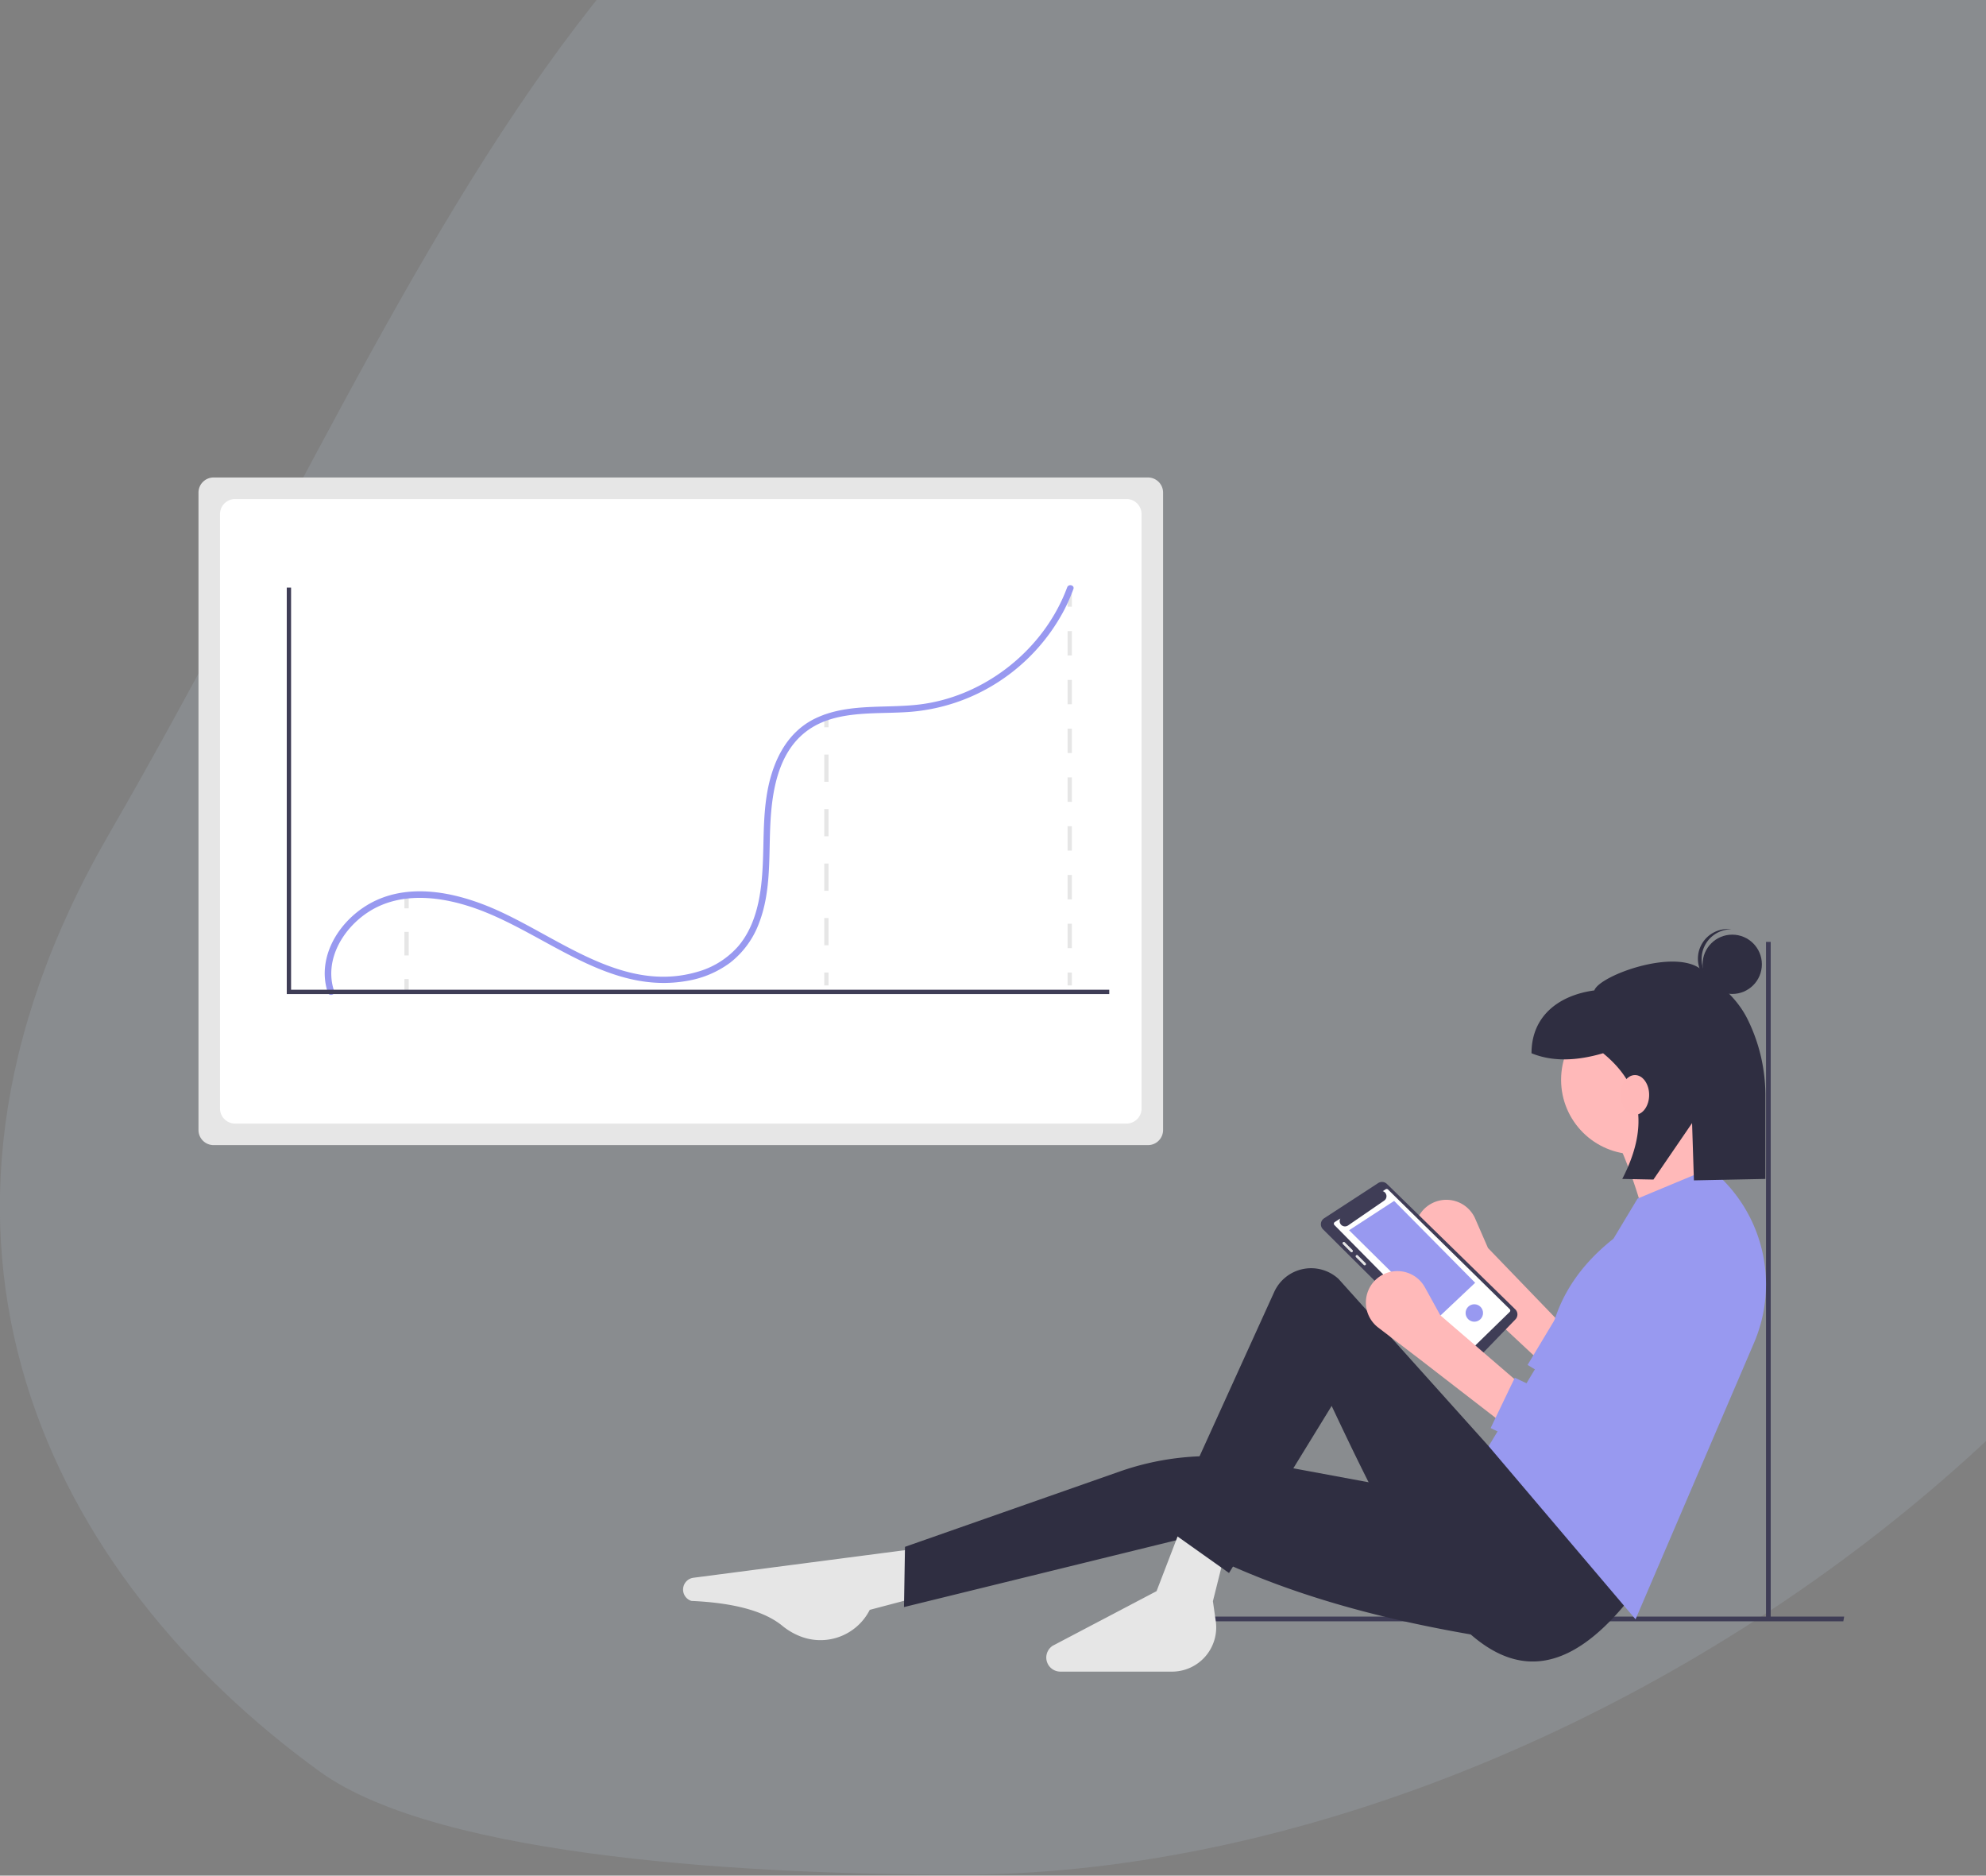 <svg xmlns="http://www.w3.org/2000/svg" xmlns:xlink="http://www.w3.org/1999/xlink" width="753" height="711" viewBox="0 0 753 711"><rect x="0" y="0" width="753" height="711" fill="#808080" stroke="none"/><defs><style>.a,.g{fill:#fff;}.a{stroke:#707070;}.b{clip-path:url(#a);}.c{fill:rgba(188,208,229,0.15);}.d{fill:#ffb9b9;}.e{fill:#9899f0;}.f{fill:#3f3d56;}.h{fill:#e6e6e6;}.i{fill:#2f2e41;}.j{fill:#ffb8b8;}.k{fill:none;stroke:#fff;stroke-miterlimit:10;stroke-width:2px;stroke-dasharray:12;}</style><clipPath id="a"><rect class="a" width="753" height="711" transform="translate(623 129.293)"/></clipPath></defs><g class="b" transform="translate(-623 -129.293)"><g transform="translate(648.257 232.293)"><path class="c" d="M367.9,839.934c243.026,0,535.1-214.2,535.1-460.24S728.364,0,485.338,0,174.235,222.5,45.3,445.5c-88.843,153.654-21.615,281.9,79.975,355.369C171.119,834.019,292.338,839.934,367.9,839.934Z" transform="translate(-29.257 -232.293)"/><path class="d" d="M856.982,617.245,825.965,588.29l-14.708-13.566a11.933,11.933,0,0,1,2.274-19.191h0a11.933,11.933,0,0,1,16.756,5.652l4.838,11.1,30.044,31.164Z" transform="translate(-296.209 -202.213)"/><path class="e" d="M868.932,598.527,858.04,616.67l44.216,27.123c38.982-28.019,46.7-37.138,37.147-81.771l-7.6-7.6L895.077,614Z" transform="translate(-304.105 -202.276)"/><path class="f" d="M790.238,546.772a2.678,2.678,0,0,0-3.352-.33L766.41,559.778a2.694,2.694,0,0,0-.431,4.166l52.072,51.847a2.694,2.694,0,0,0,3.837-.037l17.065-17.662a2.7,2.7,0,0,0-.055-3.8Z" transform="translate(-289.624 -200.962)"/><path class="g" d="M771.353,561.7l2.119-1.351A2.019,2.019,0,0,0,776.378,563l13.713-9.427a2.018,2.018,0,0,0-.534-3.587l1.092-.7a.735.735,0,0,1,.917.1l46.13,45.333a.735.735,0,0,1-.019,1.051L820.924,612.1a.735.735,0,0,1-1.023-.014l-48.672-49.246a.735.735,0,0,1,.124-1.139Z" transform="translate(-290.532 -201.457)"/><path class="e" d="M625.917,451.474l-14.151,13.343-33.66-33.255,17.083-11.119Z" transform="translate(-91.855 -68.215)"/><path class="h" d="M778.7,576.717a.491.491,0,0,0,0-.693l-2.944-2.943a.5.5,0,0,0-.693,0,.491.491,0,0,0,0,.693l2.944,2.944a.5.5,0,0,0,.693,0Z" transform="translate(-291.142 -205.164)"/><path class="h" d="M784.576,581.9l-2.943-2.944a.49.49,0,1,0-.693.693l2.944,2.943a.49.49,0,1,0,.693-.693Z" transform="translate(-292.058 -206.079)"/><circle class="e" cx="3.306" cy="3.306" r="3.306" transform="translate(530.429 391.406)"/><path class="f" d="M752.762,608.911H496.394v-1.778h256.69Z" transform="translate(-79.112 -97.331)"/><path class="f" d="M765.4,560.494V304.126h1.778V560.815Z" transform="translate(-121.066 -50.075)"/><path class="h" d="M566.246,729.473l-16.793,4.433h0a20.953,20.953,0,0,1-26.7,9.893l-.367-.152a25.068,25.068,0,0,1-6.163-3.763c-7.053-5.718-18.8-8.668-34.388-9.363a4.515,4.515,0,0,1-3.155-4.545h0a4.515,4.515,0,0,1,3.925-4.24l84.026-10.96Z" transform="translate(-244.939 -226.66)"/><path class="i" d="M799.582,737.857c-43.933-7.046-83.957-18.45-117.514-37.062l-104.16,25.563.382-22.84,81.417-28.557a103.471,103.471,0,0,1,42.838-5.474l97.037,18.006Z" transform="translate(-260.416 -220.165)"/><path class="h" d="M642.058,751.9h0a5.342,5.342,0,0,1,2.2-6.007l39.39-20.709,9.539-24.8,16.406,10.3L705.009,729l1.083,7.578A16.759,16.759,0,0,1,689.5,755.7H647.175a5.342,5.342,0,0,1-5.117-3.807Z" transform="translate(-270.386 -225.039)"/><path class="i" d="M871.016,710.58c-47.569,59.141-80.3-5.275-112.554-73.637l-38.917,63.335L695.89,683.491l40.79-89.739a15.362,15.362,0,0,1,24.427-4.911L817.982,652.2l10.683-.763Z" transform="translate(-278.816 -207.005)"/><circle class="d" cx="28.234" cy="28.234" r="28.234" transform="translate(566.637 278.085)"/><path class="d" d="M940.853,552.182l-31.286,6.868a188.959,188.959,0,0,0-12.972-37.391l29-10.683a200.665,200.665,0,0,0,15.261,41.206Z" transform="translate(-310.118 -195.5)"/><path class="e" d="M896.246,710.836l-55.7-65.625,22.683-37.7c2.388-16.961,11.148-30.292,24.628-40.935l9.157-15.22,27.471-11.446h0a56.218,56.218,0,0,1,16.675,66.141Z" transform="translate(-301.376 -200.012)"/><path class="d" d="M839.573,645.537,806,619.593l-15.906-12.139a11.933,11.933,0,0,1,.479-19.319h0a11.933,11.933,0,0,1,17.209,4.069l5.849,10.6,32.812,28.234Z" transform="translate(-292.776 -207.206)"/><path class="e" d="M850.6,622.227,841.446,641.3,887.994,664.2c36.206-31.524,56.394-61.754,42.732-105.3l-17.551,4.578-35.1,71.729Z" transform="translate(-301.517 -202.973)"/><circle class="i" cx="11.241" cy="11.241" r="11.241" transform="translate(620.283 251.297)"/><path class="i" d="M935.979,443.036a11.233,11.233,0,0,1,11.236-10.507c-.232-.029-.462-.065-.7-.08a11.241,11.241,0,0,0-1.442,22.436c.237.015.469.009.7.01A11.232,11.232,0,0,1,935.979,443.036Z" transform="translate(-316.038 -183.249)"/><path class="i" d="M924.257,450.115c-10.025-8.317-38.781,2.254-40.637,7.845-13.557,1.848-23.822,9.757-23.822,23.822h0c8.06,3.3,17.227,2.9,27.137,0,15.8,12.873,16.879,29.056,7.273,47.643l11.819.236,14.65-21.411.7,21.718,27.091-.543V498.3a65.073,65.073,0,0,0-6.948-29.812C937.3,460.289,930.747,455.5,924.257,450.115Z" transform="translate(-304.379 -185.528)"/><ellipse class="j" cx="5.376" cy="7.526" rx="5.376" ry="7.526" transform="translate(589.274 304.524)"/><g transform="translate(50 78.001)"><path class="h" d="M205.458,134.075a5.721,5.721,0,0,0-5.715,5.715V381.434a5.721,5.721,0,0,0,5.715,5.714h354.3a5.721,5.721,0,0,0,5.715-5.714V139.79a5.721,5.721,0,0,0-5.715-5.715Z" transform="translate(-199.743 -134.075)"/><path class="g" d="M215.458,144.075a5.721,5.721,0,0,0-5.715,5.715V375.106a5.721,5.721,0,0,0,5.715,5.715H553.434a5.721,5.721,0,0,0,5.715-5.715V149.79a5.721,5.721,0,0,0-5.715-5.715Z" transform="translate(-201.579 -135.911)"/><rect class="h" width="1.633" height="4.898" transform="translate(78.075 158.423)"/><rect class="h" width="1.633" height="8.927" transform="translate(78.075 172.247)"/><rect class="h" width="1.633" height="4.898" transform="translate(78.075 190.103)"/><rect class="h" width="1.633" height="4.898" transform="translate(237.267 89.8)"/><path class="h" d="M492.013,335.024H490.38V324.7h1.633Zm0-20.657H490.38V304.039h1.633Zm0-20.657H490.38V283.383h1.633Zm0-20.657H490.38V262.726h1.633Z" transform="translate(-253.113 -157.7)"/><rect class="h" width="1.633" height="4.898" transform="translate(237.267 187.654)"/><rect class="h" width="1.633" height="4.898" transform="translate(329.517 44.083)"/><path class="h" d="M605.013,325.581H603.38v-9.245h1.633Zm0-18.489H603.38v-9.245h1.633Zm0-18.489H603.38v-9.245h1.633Zm0-18.489H603.38v-9.244h1.633Zm0-18.49H603.38v-9.244h1.633Zm0-18.489H603.38v-9.245h1.633Zm0-18.489H603.38V205.4h1.633Z" transform="translate(-273.863 -147.173)"/><rect class="h" width="1.633" height="4.898" transform="translate(329.517 187.654)"/><path class="e" d="M261.931,337.919c-3.929-11.774,3.447-23.924,13.306-30.148,12.547-7.921,28.48-5.564,41.679-.653,25.986,9.668,49.265,32.27,78.948,26.942a37.7,37.7,0,0,0,16.263-6.9A34.045,34.045,0,0,0,423.072,312.1c4.714-12.281,3.59-25.679,4.322-38.548.679-11.923,3.048-25.48,12.843-33.465,10.731-8.748,25.939-7.05,38.847-7.9a71.912,71.912,0,0,0,34.855-11.522,72.97,72.97,0,0,0,24.7-26.974,69.533,69.533,0,0,0,3.592-8.128c.547-1.481-1.819-2.119-2.362-.651-8.666,23.453-31.083,41.346-55.942,44.385-13.112,1.6-27.3-.619-39.574,5.307-11.553,5.579-16.68,17.67-18.481,29.727-1.935,12.949-.327,26.19-2.886,39.066-1.276,6.419-3.646,12.733-7.987,17.728a32.111,32.111,0,0,1-15.466,9.563c-29.112,8.415-53.973-14.6-79.135-24.834-13.1-5.327-28.77-8.473-42.2-2.456-10.461,4.686-19.353,15.2-19.812,26.988a23.048,23.048,0,0,0,1.186,8.18c.5,1.488,2.863.85,2.362-.651Z" transform="translate(-210.509 -143.259)"/><path class="k" d="M241.743,325.951" transform="translate(-207.455 -169.309)"/><path class="f" d="M352.853,205.207H41V51.136h1.633V203.575h310.22Z" transform="translate(-7.528 -9.391)"/></g></g></g></svg>